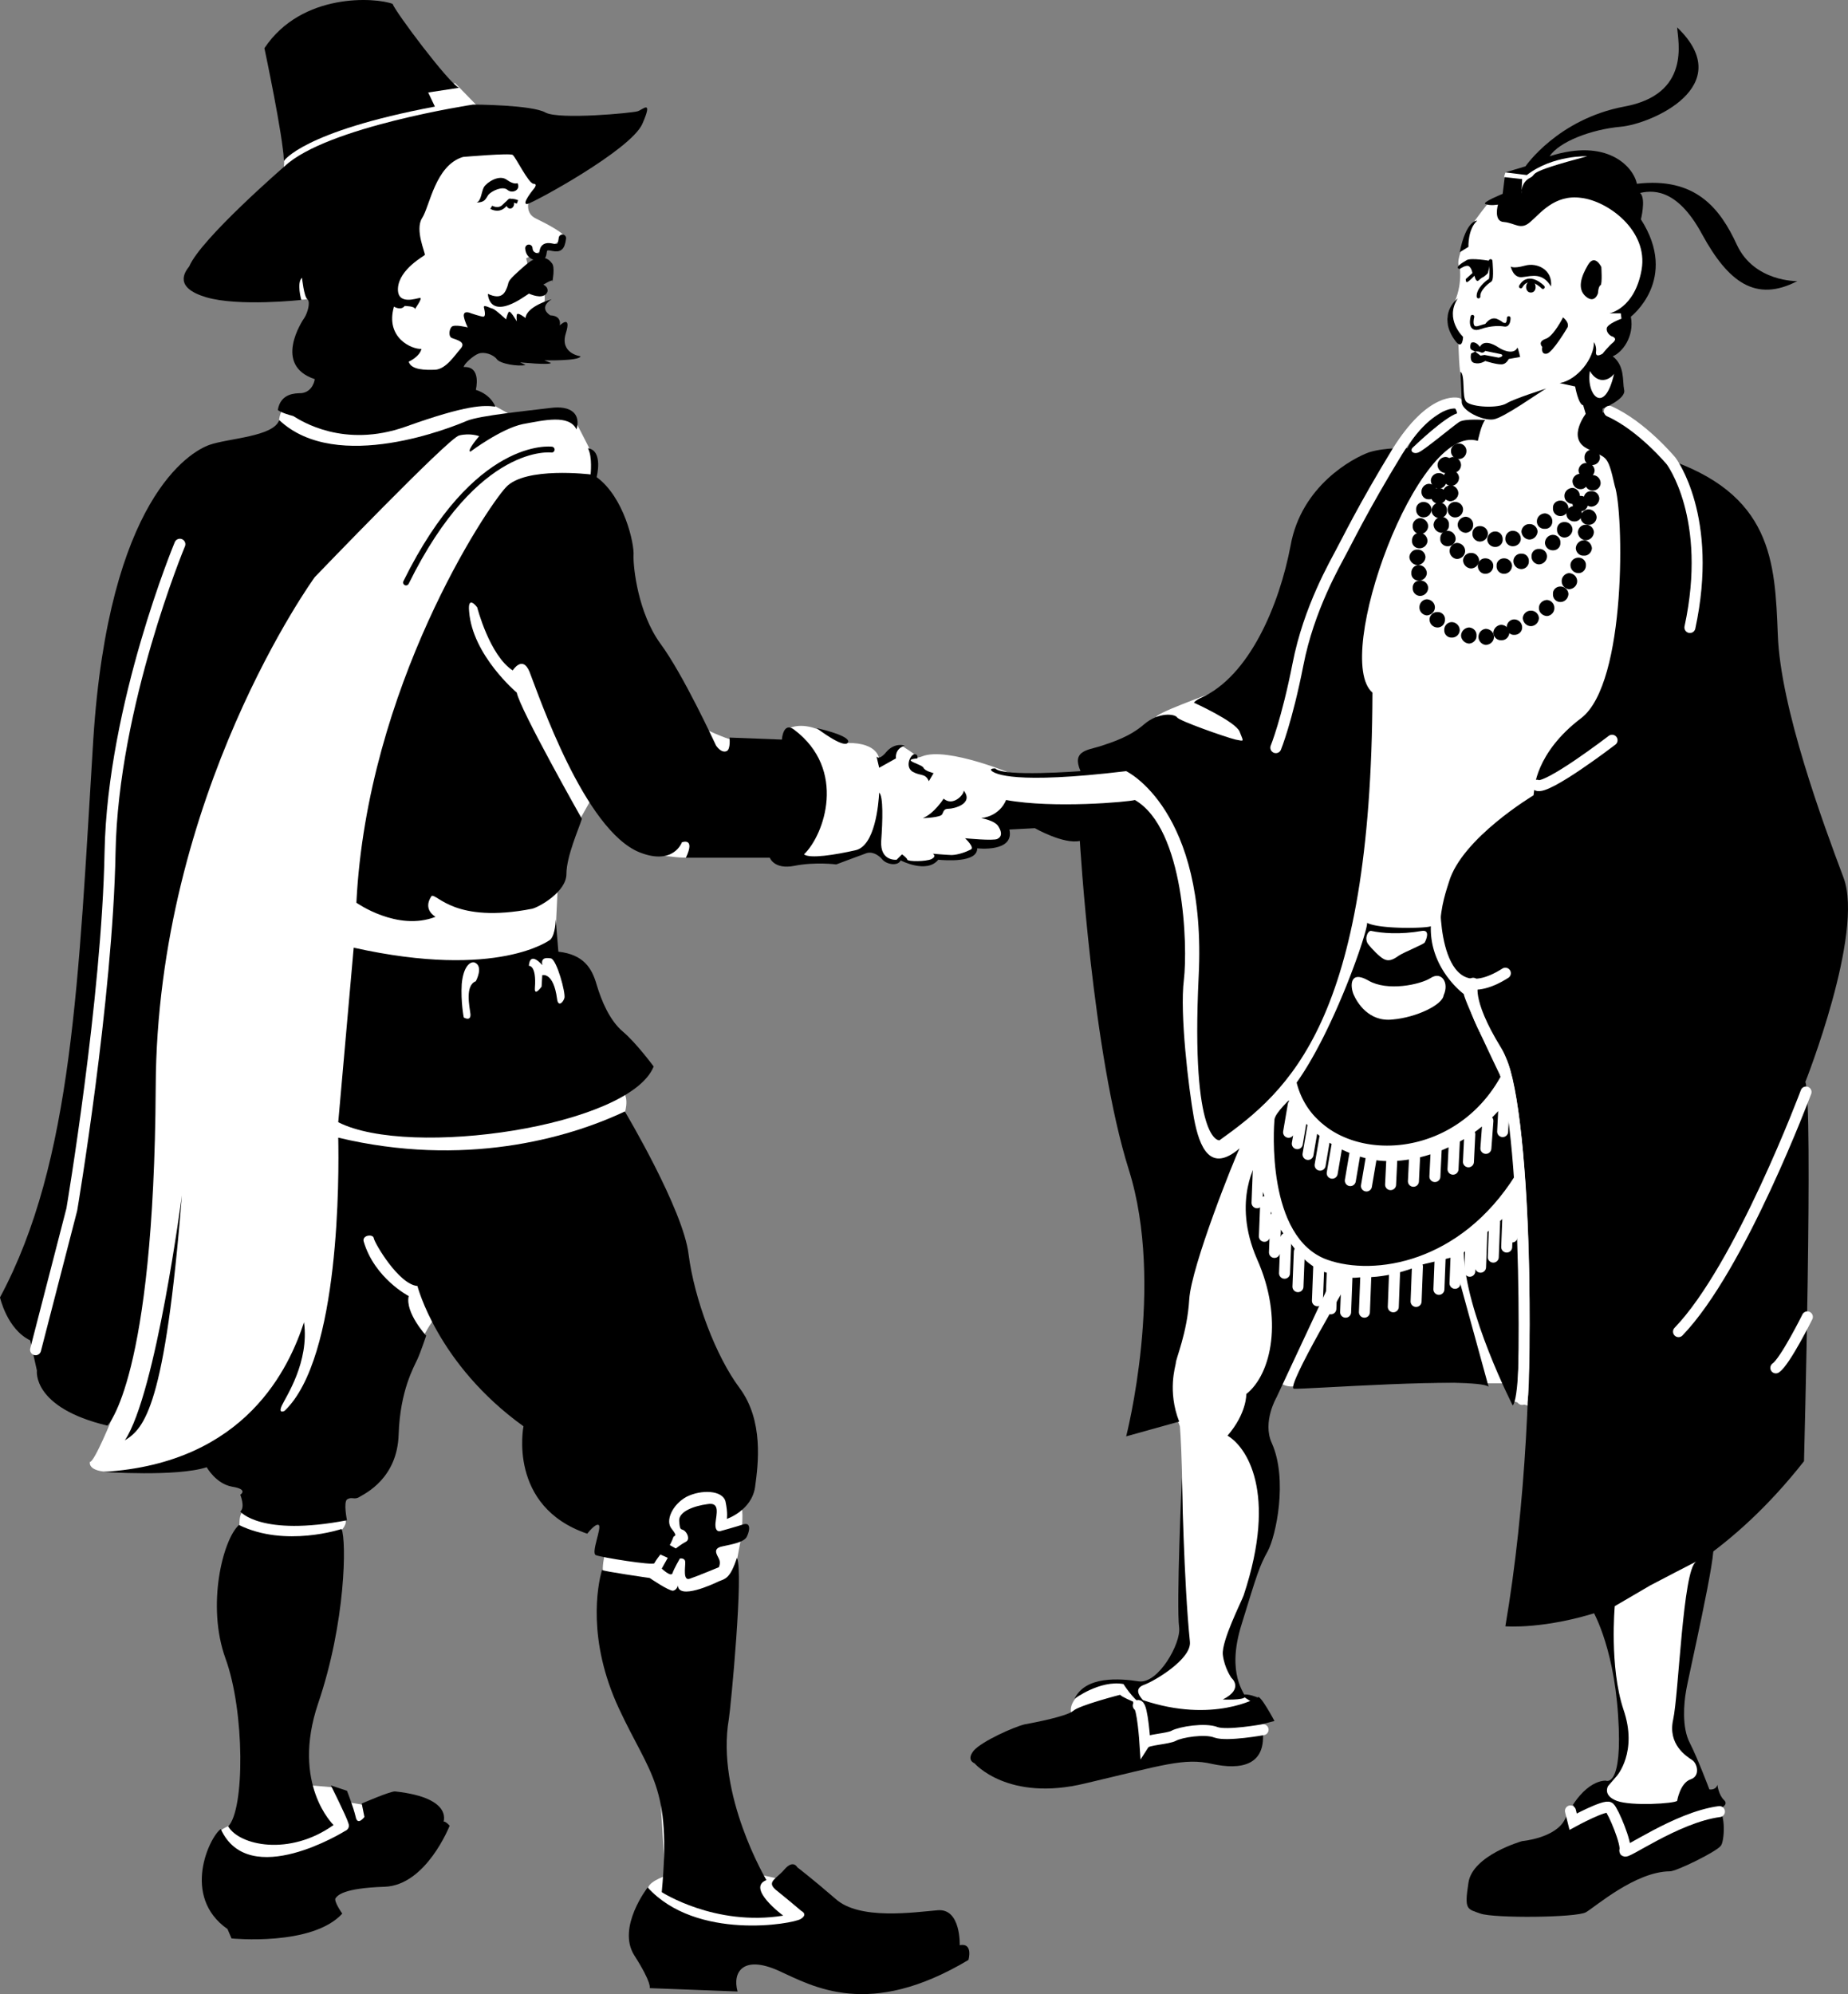 <svg xmlns="http://www.w3.org/2000/svg" width="275.355" height="297.071"><rect width="100%" height="100%" fill="#808080" stroke="none"/><path fill="#fff" d="M43.7 44.277c.456-.203-.055.72 2.6.203 2.673-.507.2-2.902.2-2.902l-1.8-1.8-1 4.5"/><path d="M187.398 252.879s-1.492-.633-2.199-.399c-.726.176-.367.739.5 1 .774.25 1.7-.601 1.7-.601"/><path fill="#fff" d="M161.7 251.68s-2.833 1.847-2 3.8c.808 1.938 3.198-.703 3.198-.703l4.204.203 3.398-.402-.398-2-1.903-1.7-2-.3s-3.847.184-4.5 1.102M217.5 60.379s-7.422 5.101-7.602 6.7c-.226 1.679 2.403 1.3 2.403 1.3l5.5-4.8s5.285.16 2.199-3.7l-2.5.5m-37.3 43s-8.528 3.07-7.9 3.5c.602.39 6.598 3.898 6.598 3.898l7.801 1.403.403-5-6.903-3.801M151.3 115.48s-10.152-4.32-13.902-2.8c-1.378.562-1.472-.395-1.199-.301.34.113-1.699-1.2-1.699-1.2l-3.5 1.9s-.094-2.43-4.7-2.4l-3.698-1.699s-2.754-1.507-5-.5l-.403 2.598-8-.8s-1.644-.45-4.398-1.798l8.699 17.5 5.398 2.098 5.102.102 6.2-2.2 2.402 2.5 1.796-.601s1.63 1.105 3.102.8c1.398-.312 2.2-1.1 2.2-1.1s4.831.276 5.1-.4c.345-.757 1.2-1.5 1.2-1.5l3.102-.402s1.062-1.62.699-2.699c-.457-1.176 1.8-1.7 1.8-1.7l.7-3.698-1-1.7M78.8 29.98s-.64 1.805 1.098 2.598c1.747.848 4.407 2.277 4.204 2.8-.204.505-5.704 3.102-5.704 3.102l.903 3.797 1.597 1.203s.438.083.204 1.797c-.176 1.77-8.165 4.43-9.204 3.801-1.007-.598-2 2.7-2 2.7l-3.097 5s-8.61-1.848-8.602-2.2c-.008-.262-1.097-19.598-1.097-19.598l13.296-15.703s8.891 4.621 9.301 4.703c.406.125 1.5 3.2 1.5 3.2l-2.398 2.8"/><path fill="#fff" d="m183.602 129.078-17-17.3-4.102 3-3 .5-8.8.1-.598 4.302 14.097 3.898 4.5 14.102 1.5 10.398 5.7 30.2-3 16.3-.399 15.8 2.8.7.5 1.402s.684 6.122.4 33l-2.098 2.7s-3.25 3.297-5.102 2.8c0 0 .11 1.52 1.398 2.797 1.375 1.184 15.204 2.203 15.204 2.203l.796-2.5-1.398-.902-1.102-3.098s-.449-4.964.102-5.8c.473-.805 4.102-13.102 4.102-13.102v-12.8s.675-12.801 1.796-13.098c1.13-.317.801 1.3.801 1.3s1.25 1.047 3 .297c1.735-.683 27.5-.199 27.5-.199h3.301l.8 2.602 2.9.898 11.5 23.3L250 172.68l9.102-44-14.301-54.5-7-9.903-2.102-6.797-4.8-.601-7.399 2-12.102 10.7-8.597 15.5-4.2 19.5s.11 18.87-.3 19.198c-.41.29-5.02 23.438-5.903 23.801-.96.453-9.296-18.8-9.296-18.8"/><path fill="#fff" d="M221.8 30.18s-2.093 2.629-2.5 3.398c-.413.867-2.718 5.531-1.8 6.2 0 0 .566 3.273-1.398 6.402-1.438 2.285 1.199 4.699 1.199 4.699s.101 5.23.5 5.5c0 0-.04 4.187.597 4.2.59.089 2.997 1.316 3.102 1.198.102-.187 6-2.597 6-2.597l6.102-2.301L239 53.277l2.8-4.398 2-4.899 1.7-4.101-1-5.5-5-6.8-13.5 3.6-1.898-1.402-2.301.403"/><path d="M187.398 172.879s-3.949 5.879-.097 14.7c3.933 8.796 2.191 17.093-1.602 20.1 0 0 .106 2.833-2.8 6.2 2.703 1.547 7.554 8.285 2.402 23.8-.317.895-3.285 6.731-3.102 8.801.227 2.028 1.301 3.5 1.301 3.5s1.894 1.598-1.3 3.2c0 0 3.194.14 3.3-.403.102-.48-2.871-3.246-.5-10.797 2.34-7.609 2.648-8.632 3.898-10.902 1.211-2.234 3.032-10.668.602-16.098-1.441-3.14.7-6.8.7-6.8l8.6-18.403s-7.363.453-11.402-16.898"/><path d="M201.3 190.277s-9.863 16.547-8.5 16.602c1.302.148 27.009-1.797 29-.3l-5.3-19.302s-14.719 3.668-15.2 3m24.9-10.699s.882 28.063-.802 29.8c0 0-7.125-13.925-7.296-22.8l8.097-7"/><path fill="none" stroke="#fff" stroke-linecap="round" stroke-miterlimit="10" stroke-width="1.639" d="M187.8 172.879c3.227 16.633 16.032 24.726 38.302 5.101M203.5 190.277l-.2 5.203m4.5-6.101-.198 5.3m3.598-5.999-.2 5.199m3.602-7-.204 5.2m2.602-6.2-.2 5.3m2.4-6.999-.2 5.199m1.8-5.801-.198 5.2m2.098-6.7-.2 5.2m2.2-6.7-.2 5.2m1-6.7-.2 5.2m-24.6 5.999-.2 5.203m-2-5.8-.2 5.3m-1.8-6.402-.2 5.2m-2.698-7.298-.204 5.2m-1.796-7.2-.204 5.2m-1.296-8.403-.204 5.301m-1.296-7.598-.204 5.2m-.898-10.2-.2 5.2"/><path fill="#fff" d="M42.602 60.078s-1.207 1.613-1 3.102c.199 1.586-7.903 22.5-7.903 22.5L23.5 113.379l-7.3 62.8.6 34.9s-2.757 6.804-3.402 6.698c0 0-.48 1.54 3.301 1.5 3.801.04 13.403-1.597 13.403-1.597l6.796 2.3-.597 5.2s-.746-.024-.602 2.5c.059 2.597 2.5 22.898 2.5 22.898l-1.699 20.5-2 .8s-1.918.595-1.8 1.302c.09.726 4.1 6.8 4.1 6.8l10.2-.203 7.7-4.898-.5-6-2.4-.399-2-2.203-3.5-.297-2.698-4.402 5.296-26.7 1.801-6.698s1.344-1.282.602-2c-.692-.719-.102-5.801-.102-5.801l11.903-21.3s1.027-2.09 2-3c.87-.934 26.597 29.198 26.597 29.198l-1.597 6.301s-.47 1.977-.204 2.8c.348.813 7.704 19.7 7.704 19.7l1.5 25.402s-2.915.985-2.5 2.098c.406 1.137 5.933 7.078 6.199 6.7.351-.442 9.8.8 9.8.8l10-2.5-3.8-5.898-3.301-.903-1.8-.398-4.098-2.602-4.301-21.398 4.398-22.399.7-3.703s.433-3.507.101-4.898c-.281-1.477-4.8-16.7-4.8-16.7L93 166.08s.934-2.477-.3-3.599L82 141.68l.8-3.2.302-6.3 3.296-10.102 1.801-3.2L99 127.48s3.027.477 3.898.2c.97-.336 1.301-16.102 1.301-16.102L95.102 97.98l-6.403-21.402s-.094-8.023-.699-9.398c-.621-1.29-2.3-4.5-2.3-4.5l-9.802-1-3.597-2-13.903 1.097-15.796-.699M42.2 22.379s.421 2.543-.2 3.601c-.605.993 29.5-9.8 29.5-9.8l-3.7-3.801s-24.769 6.601-25.6 10"/><path d="M68.398 13.078c-1.503-.652-9.492-11.305-9.898-12.5-2.46-.953-13.523-1.773-19.102 6.602 0 0 2.813 13.234 2.903 16.8 0 0 2.777-4.382 22.5-8.101l-1-2.102 4.597-.699"/><path d="M43.7 61.98c1.175.735 7.523 4.833 16.698 1.598 9.262-3.32 11.72-3.219 13.403-3 0 0-.555-1.754-2.903-2.5 0 0 .91-3.555-1.796-3.398-.055-.364 1.378-1.696 2.199-2 .816-.309 2.148.101 2.699.8.473.735 3.238 1.145 4.3.899l-.8-.399s4.348.438 4.602.098l-1-.398s5.253.125 5.398-.602c0 0-3.117-.398-2.2-3.398.927-2.942-.902-1.2-.902-1.2s.395-1.433-1.398-1.5c0 0-1.895-1.062.2-2.402 0 0-3.731 1.031-3.9 2.8 0 0-1.163-.948-1.3-.5-.066.372 0 1 0 1s-.988-1.753-1.2-1.398c-.198.258-.402 1.098-.402 1.098s-1.539-1.453-2-1.598c-.359-.062-1.382-.675-1.296-.203.117.551.324 1.371-.102 1.403-.395-.032-1.8-.5-1.8-.5s-1.153-.555-1.098.398c.148.89.597 1.7.597 1.7s-1.984-.505-2.398-.098c-.406.414-.508 1.543.097 1.699.625.254 2.16.559 1.204 1.601-.887 1.004-2.118 2.95-3.704 3.098-1.484.059-3.636.059-4-1.2 0 0 1.594-.687 1.903-1.898-1.438.083-5.43-1.656-4.102-6.3 0 0 1.028.648 1.602-.102 0 0 1.676.031 1.5.5 0 0 1.203-1.695.8-1.7-.417.005-3.492 1.231-3.3-1.5.219-2.796 3.906-4.745 4-4.898.113-.253-1.528-3.738-.403-5.5 1.13-1.718 1.95-7.867 6.102-9.101 0 0 7.012-.606 7.398-.3.43.308 2.38 4.304 3.102 4.3.71.004 0 .8 0 .8s-1.953 2.376-.898 2.2c.992-.234 15.332-8.016 17.097-11.899 1.715-3.902-.023-2.058-.699-1.902-.758.254-11.617 1.277-13.7.2-2.01-1.176-10.8-1.2-10.8-1.2s-21.836 3.3-28.102 9.2c0 0-12.476 10.796-14.199 14.902-.734.914-2.273 3.168 2.5 4.597 4.856 1.438 14.2.403 14.2.403s-.743-2.551.101-3.301c0 0 .285 2.8.8 3.2.509.417-.003 2.058-.402 2.698-.421.586-4.722 7.141 1.5 9.203-.078.704-.68 2.137-2.296 2.098-.446.04-2.801-.062-3.204 2.5 0 0 .403.406 2.301.902"/><path d="M77.102 27.277s-.477.309-1.602-.5c-1.129-.832-2.973.399-3.398 1.102-.391.73-.391 2.062-1.102 2.3 1.324-.034 1.324-.546 1.8-1.199.548-.574 2.083-1.292 2.802-.703.714.641 2.046.024 1.5-1"/><path fill="none" stroke="#000" stroke-miterlimit="10" stroke-width=".546" d="M73.2 30.879s.968.598 1.8-.102c.805-.734.906-1.144 2.102-.699"/><path d="M76 31.078c.332-.004.59-.328.602-.7-.012-.429-.27-.753-.602-.8-.309.047-.57.371-.602.8.032.372.293.696.602.7m6.2 8.102s-1.274-2.07-4 .398c-2.805 2.45-2.294 2.242-2.598 3.102-.309.78-.72 2.113-2.903 1.097 0 0 .031 3.985 5.301.5 5.18-3.48 4.3-2.297 4.3-2.297s.47-2.308-.1-2.8"/><path fill="none" stroke="#000" stroke-miterlimit="10" stroke-width="1.093" d="M80 42.578s1.543.473.898.902c-.585.391-2-.3-2-.3zm0 0"/><path fill="none" stroke="#000" stroke-linecap="round" stroke-miterlimit="10" stroke-width="1.093" d="M78.8 36.98c.079 1.461 1.817 1.461 2 1.098.227-.457-.077-1.48 1.2-1.3 1.18.23 1.59.331 1.8-1.298"/><path d="M41.602 62.578c-.825 2.492-7.582 2.7-10.403 3.7-2.918 1.046-15.004 8.011-17.3 43.902C11.69 145.984 10.87 173.023 0 193.277c0 0 1.04 4.739 4.5 6.403l1 4.5s-.773 5.511 10.5 8.199c0 0 6.957-6.785 7.2-50.399.167-43.648 23.698-76 23.698-76s19.895-20.703 21.5-21.101c1.672-.422 3 .101 3 .101s-1.941 2.243-1.296 2.297c0 0 4.578-3.433 7.796-4.097 3.13-.567 6.922-1.489 8 .8.66-2.289-.773-3.62-3.898-3.203-3.223.403-10.496 1.118-12.398 1.903-1.989.855-19.403 8.023-28-.102"/><path d="m175.7 211.777-7.9 2.203s5.817-22.523.4-39.703c-5.438-17.234-7.302-49-7.302-49-2.437.532-6.699-1.898-6.699-1.898l-3.8.2c.788 3.456-4.797 2.8-4.797 2.8.054 2.195-4.864 1.785-5.801 1.7-1.723 2.132-5.602.1-5.602.1-.422.903-2.062.598-2.699-.1-.594-.735-1.617-1.349-2.602-.9-1.421.512-4.296 1.598-4.296 1.598s-3.118-.41-6.204.203c-3.058.618-3.699-1.203-3.699-1.203h-12.5c1.465-3.097-.597-2.297-.597-2.297s-1.215 3.504-6.301 1.5c-8.23-3.324-14.953-23.207-16.403-26.902-1.043-2.539-2.5-.2-2.5-.2-3.46-2.237-5.296-9.398-5.296-9.398s-1.442-1.957-1.204.598C70.387 97.625 77 103.18 77 103.18c.445 2.453 9.7 18.8 9.7 18.8-.446 1.47-2.29 5.567-2.302 8.2.012 2.695-4.085 4.949-5.097 5.199-11.578 2.266-14.149-2.3-15-1.899-1.399 2.06.597 3.098.597 3.098-5.683 2.238-11.796-2.098-11.796-2.098 1.605-32.128 19.425-58.859 22.296-61.902C78.266 69.477 88 70.68 88 70.68s.3-2.64-.398-3.903c2.34.344 1.296 4.301 1.296 4.301 4.114 3.008 5.649 9.973 5.5 11.7-.054 1.753.665 8.515 4 13.1 3.422 4.63 8.032 14.669 8.301 15.2.344.492.961 1.11 1.602.8.586-.308.398-2 .398-2l7.801.302s.172-2.707 1.8-1.5c7.958 5.984 4.516 15.695 1.5 18.597.864.68 4.653.067 7.598-.597 2.997-.567 3.508-6.914 3.602-8.602.625.559.523 4.145.3 7.2-.187 3.09 2.302 2.8 2.302 2.8l.796-.8s.707.476.801.8c.113.29 2.778.29 3.602-.098.812-.433.199-.8.199-.8s1.738.164 2.8.199c.99-.035 2.114-.445 2.802-.8.746-.259-.801-1.7-.801-1.7s4.21.414 4.8.101c.641-.3.743-.914.2-1.8-.48-.957-2.602-1.301-2.602-1.301 2.942-.371 3.7-2.7 3.7-2.7 7.124 1.301 18.288.278 19.203 0 7.382 4.27 7.894 21.786 7.296 26.801-.628 5.024.7 16.086 1.5 20.598.84 4.5 2.48 8.188 6.801 4.5-.734 1.434-7.191 17.512-7.5 22.5-.304 5.05-2.047 8.941-2 9.5-.047.465-1.273 4.152.5 8.7"/><path d="m52.7 141.18-2.302 26c10.66 5.433 43.434.62 47-8.301 0 0-2.644-3.574-4.597-5.2-1.942-1.652-3.168-4.519-3.903-7-.699-2.437-1.93-4.484-5.699-4.902l-.398-4.797s-.031 2.247-.801 3c0 0-7.73 6.004-29.3 1.2"/><path d="M50.398 169.48c.11 5.387.313 32.836-8 40.7 0 0-1.003.535-.398-.801.621-1.328 4.102-6.45 3.3-12.399-2.167 6.563-8.519 21.004-29.902 22.297 0 0 10.938.758 15.403-.699 0 0 1.37 2.48 3.8 2.902 2.489.399 1.2 1.2 1.2 1.2s.777 1.86 0 2.5c0 0 3.031 3.765 15.898 1.3 0 0-.535-2.59 0-3.101.754-.477 1.063.137 1.903-.399.796-.488 5.613-2.742 5.796-9.3.223-6.551 2.274-10.032 2.801-11.2.496-1.085 1.301-3.5 1.301-3.5s-3.16-3.425-2.602-5.902c0 0-5.07-2.625-6.699-8.098-.312-1 1.43-1.203 1.5-.5.133.731 3.719 6.875 6.5 7.098 0 0 2.953 11.66 15.801 20.902 0 0-2.398 11.958 9.5 16 0 0 1.21-1.582 1.7-1.3.534.332-1.208 4.222-.4 4.5.833.34 8.513 1.566 8.7 1.199.223-.453.898-1.3.898-1.3l1.102.5-.898 1.6s1.375 1.31 1.597.7c.188-.621 1.102-2.2 1.102-2.2s.828-.16.8.598c.028.676-.382 2.825.7 2.403 1.172-.399 4.3-1.7 4.3-1.7s.352-.644 0-1.3c-.261-.57-.98-1.492.5-1.801 1.387-.309 3.337-.613 3.7-1.5.453-.957.558-2.086-.5-1.8-.992.331-3.403 1-3.403 1s-.867.355-.796-1.099c.132-1.414.75-3.257-1.204-2.902-1.937.258-4.293 1.078-4.199 2.5.11 1.445.211 1.137.7 1.402.535.352.945 1.375.3 1.7-.582.289-1.5 1-1.5 1l-.898-.5s.383-.723.5-1.102c.086-.441.804-.031-.2-1.3-1.046-1.188.083-3.645 2.2-4.798 2.183-1.101 5.36-1 5.8.7.376 1.78.2 2.597.2 2.597s3.66-1.222 4.199-4.699c.484-3.488 1.305-9.941-2.3-14.8-3.567-4.77-6.74-13.27-7.598-19.9-.782-6.687-9.5-21.3-9.5-21.3-8.59 4.067-24.055 8.367-42.704 3.902"/><path d="M109.8 232.078c-1.015 3.113-1.734 3.113-2.698 3.5-.88.434-5.997 2.79-6.102.602 0 0-.102.652-.7.8-.632.055-3.5-1.902-3.5-1.902s-7.066-1.012-7.1-1.2c-.684 2.34-2.22 10.43 2.5 20.602 4.702 10.11 7.878 11.543 6.402 27.399 0 0 7.93 5.14 18.097 3.5 0 0-5.558-4.098-2.5-5.3 0 0-7.566-12.727-5.597-24 .289-1.782 2.23-22.114 1.199-24"/><path d="M96.5 281.18s-4.613 5.941-2 10.097c2.71 4.243 2.3 4.903 2.3 4.903l13.098.5c-.804-2.903.832-5.461 6.102-3.102 5.18 2.352 13.473 7.266 28.3-1.598 0 0 .743-2.605-1.3-2.203 0 0 .2-5.523-3.3-5.199-3.466.29-11.66 1.52-15.2-1.7-3.629-3.132-5.7-4.698-5.7-4.698s-.593-1.2-1.902.3c-1.351 1.575-2.89 1.88-1 3.297 1.797 1.45 3.5 2.903 3.5 2.903s1.063.492-.097 1.199c-1.094.73-15.535 3.289-22.801-4.7m-45.602-53.402s-8.378 2.809-15.296-.597c-2.403 2.175-4.86 12.008-2 19.898 2.875 7.883 2.875 22.527.398 25 1.656 2.852 9.133 4.492 15.7-.2 0 0-6.36-6.062-2.302-18.1 4.133-12.133 4.235-24.22 3.5-26"/><path d="M32.898 272.48c-1.644 1.122-5.949 10.032 1 14.899l.602 1.398s12.012 1.211 16.5-3.699c0 0-1.313-1.851-1-2.3.3-.368 1.02-1.497 7.3-1.7 6.216-.207 9.7-9.098 9.7-9.098s-1.027-1.144-1-.3c0 0 1.918-3.813-7.102-4.801-.605-.11-5 1.8-5 1.8l.403 2s-1.028 1.384-1.301 0c-.344-1.484-1.3-3.902-1.3-3.902l-2.4-.797s2.333 4.649 2.598 5.598c.352.895-.5 1.2-.5 1.2s-14.308 8.913-18.5-.298"/><path fill="none" stroke="#fff" stroke-linecap="round" stroke-miterlimit="10" stroke-width="1.639" d="M26.8 81.078s-9.988 23.938-10.402 45.902c-.406 21.872-5.699 53.2-5.699 53.2l-5.398 20.898"/><path fill="none" stroke="#000" stroke-linecap="round" stroke-miterlimit="10" stroke-width=".874" d="M82.2 66.98s-11.208-1.5-21.7 19.797"/><path d="M27.102 178.078s-3.836 29.461-8.5 36.5c2.921-1.816 5.992-4.992 8.5-36.5"/><path fill="#fff" d="M70.898 146.18s1.22-2.242-.199-2.801c-.625-.172-1.652.559-1.898 3.2-.164 2.683.3 5 .3 5s1.07.651 1-.5c-.132-1.102-.851-4.274.797-4.9m9.902-2.402s-1.82-2.199-2 .102c0 0 1.165-.145.9 3.3-.106 1.364 1-.199 1-.199l.1-1.703s1.66-.523 2.2 3.5c.148 1.309.898.586 1.102-.097.203-.75-1.13-5.668-2-5.903-.97-.172-1.485.032-1.301 1"/><path d="M221.3 62.578s-3.027-.273-3.902.3c-.968.657-5.27 4.243-6 4.5-.707.356-1.421-.155-.898-.698.504-.48 4.7-4.477 6.602-5.102 0 0-.16-1.523-1.403-.7-1.215.813-4.082 2.145-6 5.9 0 0-3.203-.169-5.699.6-2.422.868-10.105 4.966-11.7 13.9-1.683 8.886-6.16 19.515-13.402 22.702-.878.422-1 .7-1 .7s6.164 2.793 6.801 4.3c.594 1.567.797 1.465-.597 1.2-1.473-.352-8.438-2.809-8.704-3.301-.347-.531-2.703-.84-4.898 1-2.105 1.848-4.664 2.668-6.602 3.3-1.957.598-4.21.696-2.898 3.7 0 0-11.555.89-12.7-.399 0 0-1.003-.043-.5.399.52.379 3.18 2.02 20 0 0 0 12.067 5.703 10.802 30.601-1.196 24.88 3.097 24.399 3.097 24.399 10.356-7.406 22.645-17.75 22.801-66.7-5.996-5.128 6.707-40.257 15.7-37.5 0 0 .53-2.554 1.1-3.1m15.098-1.099s-2.964 3.696 0 5.297c2.973 1.672 3.075.547 4.204 5.602 1.332 3.855 1.843 29.36-5 34.601-6.883 5.208-6.985 10.633-7 10.7l-.102.8s-10.676 6.375-12.602 12.899c-.492 1.7-4.28 11.226 3.903 16 0 0 .828 5.262 4.3 9.8 3.493 4.477 6.36 49.028.2 85.098 0 0 23.57 2.032 44.5-24.597 0 0 1.398-53.262.199-56.5 0 0 8.781-22.16 5.7-30.403-3.063-8.144-9.415-25.351-9.802-36.199-.433-10.867-.742-21.11-17.097-26.398 0 0-9.555-9.153-11.403-6.7"/><path fill="none" stroke="#fff" stroke-linecap="round" stroke-miterlimit="10" stroke-width="1.639" d="M240.2 110.277s-9.84 7.54-11.2 6.703m-15.2 17.7s-.445 17.246 10.5 10.3m44.802 17.7s-9.758 26.117-19 35.699m19.198-2.199s-3.3 6.648-4.698 7.597M217.2 60.078s-3.845-1.05-9 7.2c-5.212 8.546-7.544 13.464-8.4 15-.78 1.538-4.777 8.296-6.402 16.702-1.652 8.391-3.296 12.399-3.296 12.399"/><path d="M217.398 66.078c.594-.015 1.114.504 1.102 1.102.012.683-.508 1.203-1.102 1.199a1.164 1.164 0 0 1-1.199-1.2c-.008-.597.512-1.116 1.2-1.1"/><path d="M216.5 68.078c.672.031 1.191.555 1.2 1.2-.009.632-.528 1.152-1.2 1.202-.61-.05-1.129-.57-1.102-1.203-.027-.644.493-1.168 1.102-1.199"/><path d="M215.398 68.078c.614.031 1.133.555 1.102 1.2.031.632-.488 1.152-1.102 1.202-.668-.05-1.183-.57-1.199-1.203a1.239 1.239 0 0 1 1.2-1.199m-1.001 2.402c.622-.015 1.141.508 1.102 1.098.04.688-.48 1.207-1.102 1.2-.656.007-1.175-.512-1.199-1.2.024-.59.543-1.113 1.2-1.098"/><path d="M216.2 70.078c.663-.02 1.183.5 1.198 1.102-.015.675-.535 1.195-1.199 1.199a1.12 1.12 0 0 1-1.097-1.2c-.036-.6.484-1.12 1.097-1.1m-3.301 1.999c.692.027 1.207.547 1.204 1.2.004.628-.512 1.148-1.204 1.1-.59.048-1.109-.472-1.097-1.1-.012-.653.508-1.173 1.097-1.2"/><path d="M214.398 72.68c.622.039 1.141.558 1.102 1.199.04.64-.48 1.16-1.102 1.2a1.262 1.262 0 0 1-1.199-1.2c.024-.64.543-1.16 1.2-1.2"/><path d="M216.102 72.277c.66.036 1.18.551 1.199 1.203-.02.63-.54 1.149-1.2 1.2-.62-.051-1.136-.57-1.101-1.2-.035-.652.48-1.167 1.102-1.203m-4 2.5c.668-.007 1.183.512 1.199 1.102-.016.687-.531 1.207-1.2 1.2-.613.007-1.132-.513-1.101-1.2-.031-.59.488-1.11 1.102-1.102m2.398.102c.621-.008 1.145.512 1.102 1.2.043.593-.48 1.109-1.102 1.1-.656.008-1.176-.507-1.2-1.1.024-.688.544-1.208 1.2-1.2"/><path d="M214.8 76.98c.63.043 1.15.56 1.098 1.2.051.64-.468 1.16-1.097 1.199a1.274 1.274 0 0 1-1.2-1.2 1.278 1.278 0 0 1 1.2-1.199"/><path d="M215.7 79.078c.652-.008 1.171.512 1.198 1.2-.027.59-.546 1.109-1.199 1.1-.629.009-1.144-.51-1.097-1.1-.047-.688.468-1.208 1.097-1.2"/><path d="M217.102 80.879c.683.035 1.203.555 1.199 1.2.004.636-.516 1.155-1.2 1.198-.593-.043-1.113-.562-1.101-1.199a1.19 1.19 0 0 1 1.102-1.2m2.098 1.501c.636-.031 1.152.488 1.198 1.101-.046.668-.562 1.184-1.199 1.2-.644-.016-1.164-.532-1.199-1.2.035-.613.555-1.132 1.2-1.101"/><path d="M221.3 83.18c.684-.012 1.204.508 1.2 1.097a1.17 1.17 0 0 1-1.2 1.203c-.593.004-1.113-.515-1.1-1.203-.012-.59.507-1.109 1.1-1.097m2.802 0a1.185 1.185 0 0 1 1.199 1.097c-.031.688-.551 1.207-1.2 1.203A1.097 1.097 0 0 1 223 84.277c-.05-.59.473-1.109 1.102-1.097m2.598-.7a1.06 1.06 0 0 1 1.1 1.098 1.132 1.132 0 0 1-1.1 1.2 1.202 1.202 0 0 1-1.2-1.2 1.133 1.133 0 0 1 1.2-1.098m2.6-.703a1.111 1.111 0 0 1 1.2 1.102c-.008.652-.523 1.172-1.2 1.2a1.164 1.164 0 0 1-1.1-1.2c-.024-.629.495-1.145 1.1-1.102m2.098-2.097a1.113 1.113 0 0 1 1.102 1.199c.04.605-.477 1.125-1.102 1.101a1.159 1.159 0 0 1-1.199-1.101c.024-.676.543-1.195 1.2-1.2m1.703-1.902a1.13 1.13 0 0 1 1.199 1.102c-.02.66-.535 1.18-1.2 1.2a1.138 1.138 0 0 1-1.101-1.2 1.046 1.046 0 0 1 1.102-1.102m1.5-2.398c.597.004 1.117.523 1.097 1.2.02.605-.5 1.12-1.097 1.1-.684.02-1.204-.495-1.204-1.1 0-.677.52-1.196 1.204-1.2m2.598-8.399c.66.004 1.179.524 1.198 1.2a1.148 1.148 0 0 1-1.199 1.097c-.617.028-1.137-.492-1.097-1.097a1.115 1.115 0 0 1 1.097-1.2"/><path d="M236.398 68.98c.641-.05 1.16.47 1.204 1.098a1.275 1.275 0 0 1-1.204 1.2c-.636-.028-1.156-.548-1.199-1.2.043-.629.563-1.148 1.2-1.098"/><path d="M237.3 70.777c.665-.004 1.18.516 1.2 1.203-.02.594-.535 1.114-1.2 1.098-.616.016-1.136-.504-1.1-1.098-.036-.687.484-1.207 1.1-1.203"/><path d="M235.5 70.578c.621-.008 1.137.512 1.102 1.102.035.687-.48 1.207-1.102 1.199-.66.008-1.18-.512-1.2-1.2.02-.59.54-1.109 1.2-1.1m-1.2 2.101c.59.039 1.11.558 1.098 1.199.012.64-.507 1.16-1.097 1.2-.692-.04-1.207-.56-1.2-1.2-.007-.64.508-1.16 1.2-1.2"/><path d="M235.5 73.879a1.052 1.052 0 0 1 1.102 1.101 1.131 1.131 0 0 1-1.102 1.2 1.223 1.223 0 0 1-1.2-1.2c.02-.613.54-1.132 1.2-1.101"/><path d="M237.102 73.18c.656-.051 1.175.468 1.199 1.097a1.251 1.251 0 0 1-1.2 1.203c-.62-.03-1.14-.55-1.101-1.203a1.028 1.028 0 0 1 1.102-1.097m-4.602 1.398a1.18 1.18 0 0 1 1.2 1.102c-.032.683-.552 1.203-1.2 1.199-.633.004-1.148-.516-1.102-1.2-.046-.597.47-1.116 1.102-1.1m-2.3 1.901a1.183 1.183 0 0 1 1.1 1.2c.012.629-.507 1.148-1.1 1.097a1.093 1.093 0 0 1-1.2-1.097c-.004-.653.516-1.168 1.2-1.2m-2.302 1.598c.641-.031 1.16.488 1.204 1.102-.043.668-.563 1.183-1.204 1.199-.636-.016-1.156-.531-1.199-1.2.043-.613.563-1.132 1.2-1.1m-2.501.999c.684-.008 1.204.512 1.204 1.2 0 .59-.52 1.109-1.204 1.1-.593.009-1.117-.51-1.097-1.1-.02-.688.504-1.208 1.097-1.2m-2.598.102c.622-.008 1.137.511 1.098 1.199.04.594-.476 1.113-1.097 1.101-.66.012-1.18-.507-1.2-1.101.02-.688.54-1.207 1.2-1.2m-2.301-.8a1.146 1.146 0 0 1 1.2 1.101 1.207 1.207 0 0 1-1.2 1.2 1.13 1.13 0 0 1-1.102-1.2 1.065 1.065 0 0 1 1.102-1.101m-2.102-1.399c.618.043 1.137.56 1.102 1.2.035.64-.484 1.16-1.102 1.199-.664-.04-1.183-.559-1.199-1.2.016-.64.535-1.156 1.2-1.199m-1.599-2.203c.68-.007 1.196.512 1.2 1.102-.004.687-.52 1.207-1.2 1.2-.6.007-1.12-.513-1.1-1.2-.02-.59.5-1.11 1.1-1.102m-5.3 4.602c.652 0 1.172.52 1.2 1.2a1.174 1.174 0 0 1-1.2 1.1c-.625.016-1.145-.503-1.102-1.1-.043-.68.477-1.2 1.102-1.2m-.3 2.5c.648-.043 1.163.476 1.198 1.101a1.256 1.256 0 0 1-1.199 1.2c-.633-.028-1.152-.543-1.199-1.2.047-.625.566-1.144 1.2-1.101m.198 2.301c.653.011 1.172.53 1.204 1.199a1.159 1.159 0 0 1-1.204 1.101c-.628.032-1.148-.488-1.097-1.101a1.11 1.11 0 0 1 1.097-1.2"/><path d="M211.602 86.48a1.145 1.145 0 0 1 1.199 1.098 1.23 1.23 0 0 1-1.2 1.2 1.124 1.124 0 0 1-1.101-1.2 1.04 1.04 0 0 1 1.102-1.098m1 2.797c.675.036 1.195.555 1.199 1.203-.004.63-.524 1.153-1.2 1.2-.601-.047-1.12-.57-1.101-1.2a1.18 1.18 0 0 1 1.102-1.203"/><path d="M214.2 91.18c.616-.024 1.136.496 1.1 1.097.036.68-.484 1.2-1.1 1.203-.665-.003-1.184-.523-1.2-1.203a1.148 1.148 0 0 1 1.2-1.097m2.1 1.5a1.212 1.212 0 0 1 1.2 1.199 1.139 1.139 0 0 1-1.2 1.101 1.058 1.058 0 0 1-1.1-1.101 1.134 1.134 0 0 1 1.1-1.2m2.598.801c.63.032 1.149.551 1.102 1.2.047.633-.473 1.148-1.102 1.199-.652-.05-1.171-.566-1.199-1.2a1.256 1.256 0 0 1 1.2-1.199m2.499.2c.692.039 1.207.554 1.204 1.199.004.637-.512 1.156-1.204 1.2-.59-.044-1.109-.563-1.097-1.2a1.193 1.193 0 0 1 1.097-1.2"/><path d="M223.7 93.078c.64.024 1.16.543 1.198 1.2-.039.624-.558 1.14-1.199 1.1-.637.04-1.16-.476-1.199-1.1.04-.657.563-1.176 1.2-1.2"/><path d="M225.602 92.277a1.179 1.179 0 0 1 1.199 1.203c.004.602-.512 1.122-1.2 1.098-.593.024-1.113-.496-1.101-1.098-.012-.675.508-1.199 1.102-1.203m2.5-1.297c.644-.03 1.164.493 1.199 1.098-.035.672-.555 1.192-1.2 1.2-.636-.008-1.156-.528-1.203-1.2.047-.605.567-1.129 1.204-1.098m2.398-1.601a1.18 1.18 0 0 1 1.102 1.2c.02.636-.5 1.155-1.102 1.198-.68-.043-1.2-.562-1.2-1.199 0-.644.52-1.164 1.2-1.2m2-1.999a1.185 1.185 0 0 1 1.2 1.101c-.032.684-.552 1.204-1.2 1.2-.633.004-1.148-.516-1.102-1.2-.046-.593.47-1.113 1.102-1.101"/><path d="M233.8 85.379c.68.043 1.2.562 1.2 1.2 0 .64-.52 1.16-1.2 1.198a1.187 1.187 0 0 1-1.1-1.199c-.016-.637.5-1.156 1.1-1.2m1.4-2.3c.613-.012 1.132.504 1.1 1.102.032.683-.488 1.203-1.1 1.199-.669.004-1.188-.516-1.2-1.2.012-.597.531-1.113 1.2-1.1m.8-2.599c.633.024 1.148.543 1.2 1.2-.052.625-.567 1.144-1.2 1.097-.648.047-1.168-.472-1.2-1.097a1.25 1.25 0 0 1 1.2-1.2m.3-2.3c.637-.032 1.157.488 1.2 1.097-.043.672-.563 1.188-1.2 1.203-.64-.015-1.16-.53-1.198-1.203.039-.609.558-1.129 1.199-1.097"/><path d="M236.7 75.879a1.239 1.239 0 0 1 1.198 1.2c-.03.616-.55 1.136-1.199 1.1-.629.036-1.148-.484-1.199-1.1.05-.665.57-1.184 1.2-1.2m-43.5 85.398c3.054 12.157 22.616 13.18 30.402-.898 0 0-5.227-10.813-5.5-12.3 0 0-5.106-3.735-4.903-10.099-.558.325-7.625.477-9.5-.5.133 1.18-4.887 15.93-10.5 23.797"/><path d="M192.398 163.578s-2.394 2.172-2.5 3.2c-.097 1.023-1.293 17.652 7.903 20.902 6.953 2.445 19.758.5 28-12.602l-1.2-11.598s-17.624 19.098-32.203.098"/><path fill="none" stroke="#fff" stroke-linecap="round" stroke-miterlimit="10" stroke-width="1.639" d="m204.3 172.578-.698 4.102m-1.704-4.903-.699 4.102m-1.999-5.199-.7 4.097m-1.102-5.297-.699 4.098m-1.097-5.699-.704 4.101m-.898-5.703-.7 4.102m-.6-5.801-.7 4.102m15.398 3.699-.199 4.101m3.601-4.601-.198 4.101m3.398-4.8-.2 4.097m2.9-5.199-.2 4.102m2.5-5.2-.2 4.098m2.9-6.098-.302 4.098m2.704-6.598-.204 4.098M192.7 163.48s3.042 6.266 11.1 8.297c5.919 1.508 15.188-1.52 20.2-8.5"/><path d="M176.102 220.078s-.852 19.195-.403 22.402c.274 2.34-3.105 8.383-6 8-2.844-.437-7.96-.847-9.597 2.598 0 0 3.785-2.828 7.296-2.2 0 0 1.407 2.24 2.602 2.9l-1 .402-.2-.7s-1.636-.671-1.902-1c0 0-6.082 1.56-7 2.399-.925.797-5.636 1.719-7.199 2-1.512.336-6.328 2.484-7.597 3.898-1.188 1.453.097 1.903.097 1.903s4.965 5.8 16.5 3c11.614-2.73 14.785-3.86 18.903-2.903 4.078.887 8.586.48 7.398-5.898l1.898-.5s-2.199-4.133-2.5-3.5c0 0-6.613 3.926-17.097.398-.781-.879-1.192-1.8.199-2.297 1.48-.527 7.066-3.816 6.8-6.402-.917-8.875-1.198-24.5-1.198-24.5"/><path fill="none" stroke="#fff" stroke-linecap="round" stroke-miterlimit="10" stroke-width="1.639" d="M188.2 257.68s-5.364.968-7 .398c-1.641-.66-5.329-.043-6.302.5-.87.477-3.945.582-4.296 1.102 0 0-.364-5.54-1-5.602"/><path d="M254.7 266.578s-1.708-4.55-2.9-6.898c-1.265-2.364-.855-6.153-.6-7.602.155-1.418 4.866-21.598 4-21.898l-18.098 9.398s3.293 5.14 4 16c.726 10.852-1.801 9.7-1.801 9.7s-3.207-.383-6.102 5.702c-1.347 2.852-6.398 3.297-6.398 3.297s-7.403 2.09-8 6.203c-.63 4.079-.223 3.875 1.8 4.598 2.075.711 14.262.61 15.7-.2 1.433-.831 7.37-6.054 12.5-6.1.914.046 6.957-2.923 7.597-3.798.54-.558.793-4.757-.398-5.5-.68.313 1.86-.386.898-1.3-.855-.805-1-2.301-1-2.301s-.14.809-1.199.7"/><path fill="#fff" d="m245.898 236.18-5.296 3.097s-.82 9.024 1.296 15.403c2.184 6.324-1 9.898-1 9.898l-1.296 1.5s-.844 1.379 1.296 2.2c2.16.816 8.614.406 9 0 0 0 .434-2.665 2-3.2 1.504-.488.993-2.437.204-2.898-.848-.563-3.614-2.305-2.801-6 .824-3.68 1.453-22.336 3.398-23.5.754-.457-6.8 3.5-6.8 3.5"/><path fill="none" stroke="#fff" stroke-linecap="round" stroke-miterlimit="10" stroke-width="1.639" d="m234 269.777.398 1.602s4.77-2.594 5.403-2.102c.594.536 2.644 5.45 2.3 6.403-.273.89 7.614-4.946 14.098-5.801"/><path d="M244.5 32.68s.71-2.84 0-3.801c-.723-.883-2.055.344-.3-.102 1.726-.37 5.515-1.09 9.402 6.102 3.898 7.148 7.996 10.219 14.199 7 0 0-6.406.148-9-5.399-2.531-5.515-6.215-10.125-14.903-9.101-.53-2.559-4.425-6.86-13-4.102 1.407-2.144 6.118-3.988 10.602-4.398 4.527-.41 17.535-6.043 8.398-14.8.125 2.1 2.07 9.987-7.898 11.8-9.898 1.875-14.7 8.898-14.7 8.898l-3 .903-.402 3.199s-3.062 1.242-2.597 1.5c.71.328 1.898.101 1.898.101s-.726 2.536.903 2.598c1.648.14 2.468 1.27 3.898 0 1.438-1.191 3.59-4.16 7.602-3.598 3.976.461 10.015 4.868 9 10.7-1.032 5.84-4.801 6.5-4.801 6.5h1.699l.102.8s-2.23.793-2.204 1.5c-.027.727.704 1.098.704 1.098s1.011.246.296.902c-.718.57-1.597 1.7-1.597 1.7s-1.067.715-1-.2c.137-.93-.301-1.5-.301-1.5.027 2.415-2.43 5.59-5.102 6.098l2.301.5s.473 2.68 1.2 2.8l.5 1.7 2.402-.3v-.9s3.543-1.44 3.199-2.8c-.273-1.305.137-3.555-1.7-5 1.325-.504 3.27-2.855 2.7-5.898 0 0 7.23-5.563 1.5-14.5"/><path fill="#fff" d="M240.5 55.68c-.617.89-2.36 1.71-3.602-.403-.597 3.547 2.164 6.723 3.602.403m-4-32.403s-5.117-.199-9 2.801l-3.2-.398-.198.699 2.699.3-.102 2.2s-.144-1.695 1.301-2.399c1.23-.636-1.121-.636 8.5-3.203"/><path d="M220.102 32.879s-1.625-.172-2.602 4.7l1.3-.802s-.116-2.636 1.302-3.898m-2.602 7.199s.977-.715 1.398-.398c.399.3.5 1 .5 1l-1 .898s-.023.652.301.402c.29-.16 1-.902 1-.902s.11.54.301.7c.219.25.426-.16.8-.4.442-.171.9-.698.9-.698l.402-1.801s-3.008-.54-3.602-.102c-.637.383-1.867 1.098-1 1.301"/><path fill="none" stroke="#000" stroke-linecap="round" stroke-miterlimit="10" stroke-width=".546" d="M222.102 38.879s.27 2.738-.102 2.898c-.45.25-1.781 1.375-1.7 2.403"/><path d="M225.102 39.68s.34 1.836 1.796 1.597c1.41-.172 2.95-.683 4.204 1.403.28-2.496-2.075-3.625-3.903-3.102-1.86.504-2.097.102-2.097.102"/><path fill="none" stroke="#000" stroke-linecap="round" stroke-miterlimit="10" stroke-width=".546" d="M229.898 42.777s-2.101-2.183-3.296-.097"/><path d="M228.102 43.578c.402.035.726-.355.699-.8.027-.512-.297-.903-.7-.9-.398-.003-.718.388-.703.9-.015.445.305.835.704.8"/><path fill="none" stroke="#000" stroke-linecap="round" stroke-miterlimit="10" stroke-width=".546" d="M219.398 47.18s-.613 2.222 1.102 1.597c1.766-.605 3.098-.504 3.7-.398.628.101.6-1 .6-1"/><path d="M221.102 48.578s.859-1.637 2.097-1c1.219.594.7.7.7.7l-2.797.3m17.5-8.801s-.97-2.05-2-.297c-1.02 1.727-1.633 3.57-.301 4.7 1.332 1.125 1.8-.5 1.8-.5s.04-1.04.399-1.2c.258-.25.102-2.703.102-2.703m-5.704 7.5s-1.414 2.84-2.597 3.203c-1.274.458-.5 1.2-.5 1.2s-.262 1.203.699 1c.883-.207 3-3.801 3-3.801s.547-.606-.602-1.602m-6.796 4.5c-.454 1.004-1.887.594-2.801 0-.93-.632-2.262-1.144-2.801-.097 0 0-.59-.946-1.3-.602 0 0-.415.883.198 1.102l.403.199-.602.3s-.312 1.227.5 1.4c.828.237 1.602-.302 1.602-.302s1.683.54 2.398.5c.719.04 1.102-.797 1.102-.797l1.699-.3s-.238-1.117-.398-1.403"/><path fill="#fff" d="m223.7 52.777-2.4-.5s-.26.403-.698.203c-.383-.21-.801-.101-.801-.101l.8.601.598-.101 2.102.398s.914-.187.398-.5"/><path d="M217.2 44.48c-.77.516-2.93 3.063-.2 6.5.965 1.083 1-.8 1-.8s-2.8-2.621-.8-5.7m.402 10.899s.16 3.137.199 4.5c-.04 1.3 3.137 2.836 4.699 2.601 1.508-.175 7.04-4.167 7.898-4.601 0 0-4.8 1.512-5.898 2.2-1.313.792-5.102.589-6-.2-.727-.66-.125-4.024-.898-4.5M136.7 112.98s.148-.695-.5-.601c-.579.113-1.4 1.855-.2 2.601 1.258.688 1.871.176 2.398 1.399l.704-1.2s-1.332-.331-1.5-.8c-.243-.555-3.52-1.172-.903-1.399m-1.899-1.902s-1.433-.531-2.698.902c-1.196 1.434-1.5.7-1.5.7l.398 1.699 2.5-1.399s-.238-1.41 1.3-1.902m8.802 6.699c.008.657-1.633 2.399-3 1.203 0 0-1.399 2.22-3.102 2.899 0 0 2.727-.066 2.898-.602.239-.488.239-.797 1-.797.672 0 3.747-.714 2.204-2.703M121.7 108.48c1.527.325 5.316 1.348 4.6 2.2-.718.789-4.6-2.2-4.6-2.2"/><path fill="none" stroke="#fff" stroke-linecap="round" stroke-miterlimit="10" stroke-width="1.639" d="M219.5 146.48s-1.328 2.27 3.5 10.098c4.797 7.738 4.285 50.348 3.8 51.902"/><path fill="#fff" d="M212.3 140.379c.24-.438.802-1.871-.402-1.7-3.34.587-6.05.333-7.597 0-.469-.07-1.031 1.055-.5 1.9.594.796 1.82 2.026 2.398 2.3.653.34 1.27.187 2.2-.5 1.015-.645 3.831-1.723 3.902-2m2.801 7.898c.867-1.882-.313-3.625-1.903-2.597-1.582 1.02-6.5 2.047-9.3.398-2.833-1.629-2.731.879-2.2 2.102.492 1.133 2.235 4.101 5.801 3.699 3.602-.313 7.445-2.207 7.602-3.602"/><path d="M211.602 77.18c.656.047 1.171.566 1.199 1.199a1.256 1.256 0 0 1-1.2 1.2c-.624-.036-1.144-.552-1.101-1.2-.043-.633.477-1.152 1.102-1.2"/><path fill="#fff" d="m234.7 270.48-.302-1.601-.796 1.398.398.801.7-.598"/><path fill="none" stroke="#fff" stroke-linecap="round" stroke-miterlimit="10" stroke-width="1.639" d="M251.8 93.48c3.548-16.425-2.8-24.8-2.8-24.8s-4.355-5.246-9.2-7.403"/></svg>
